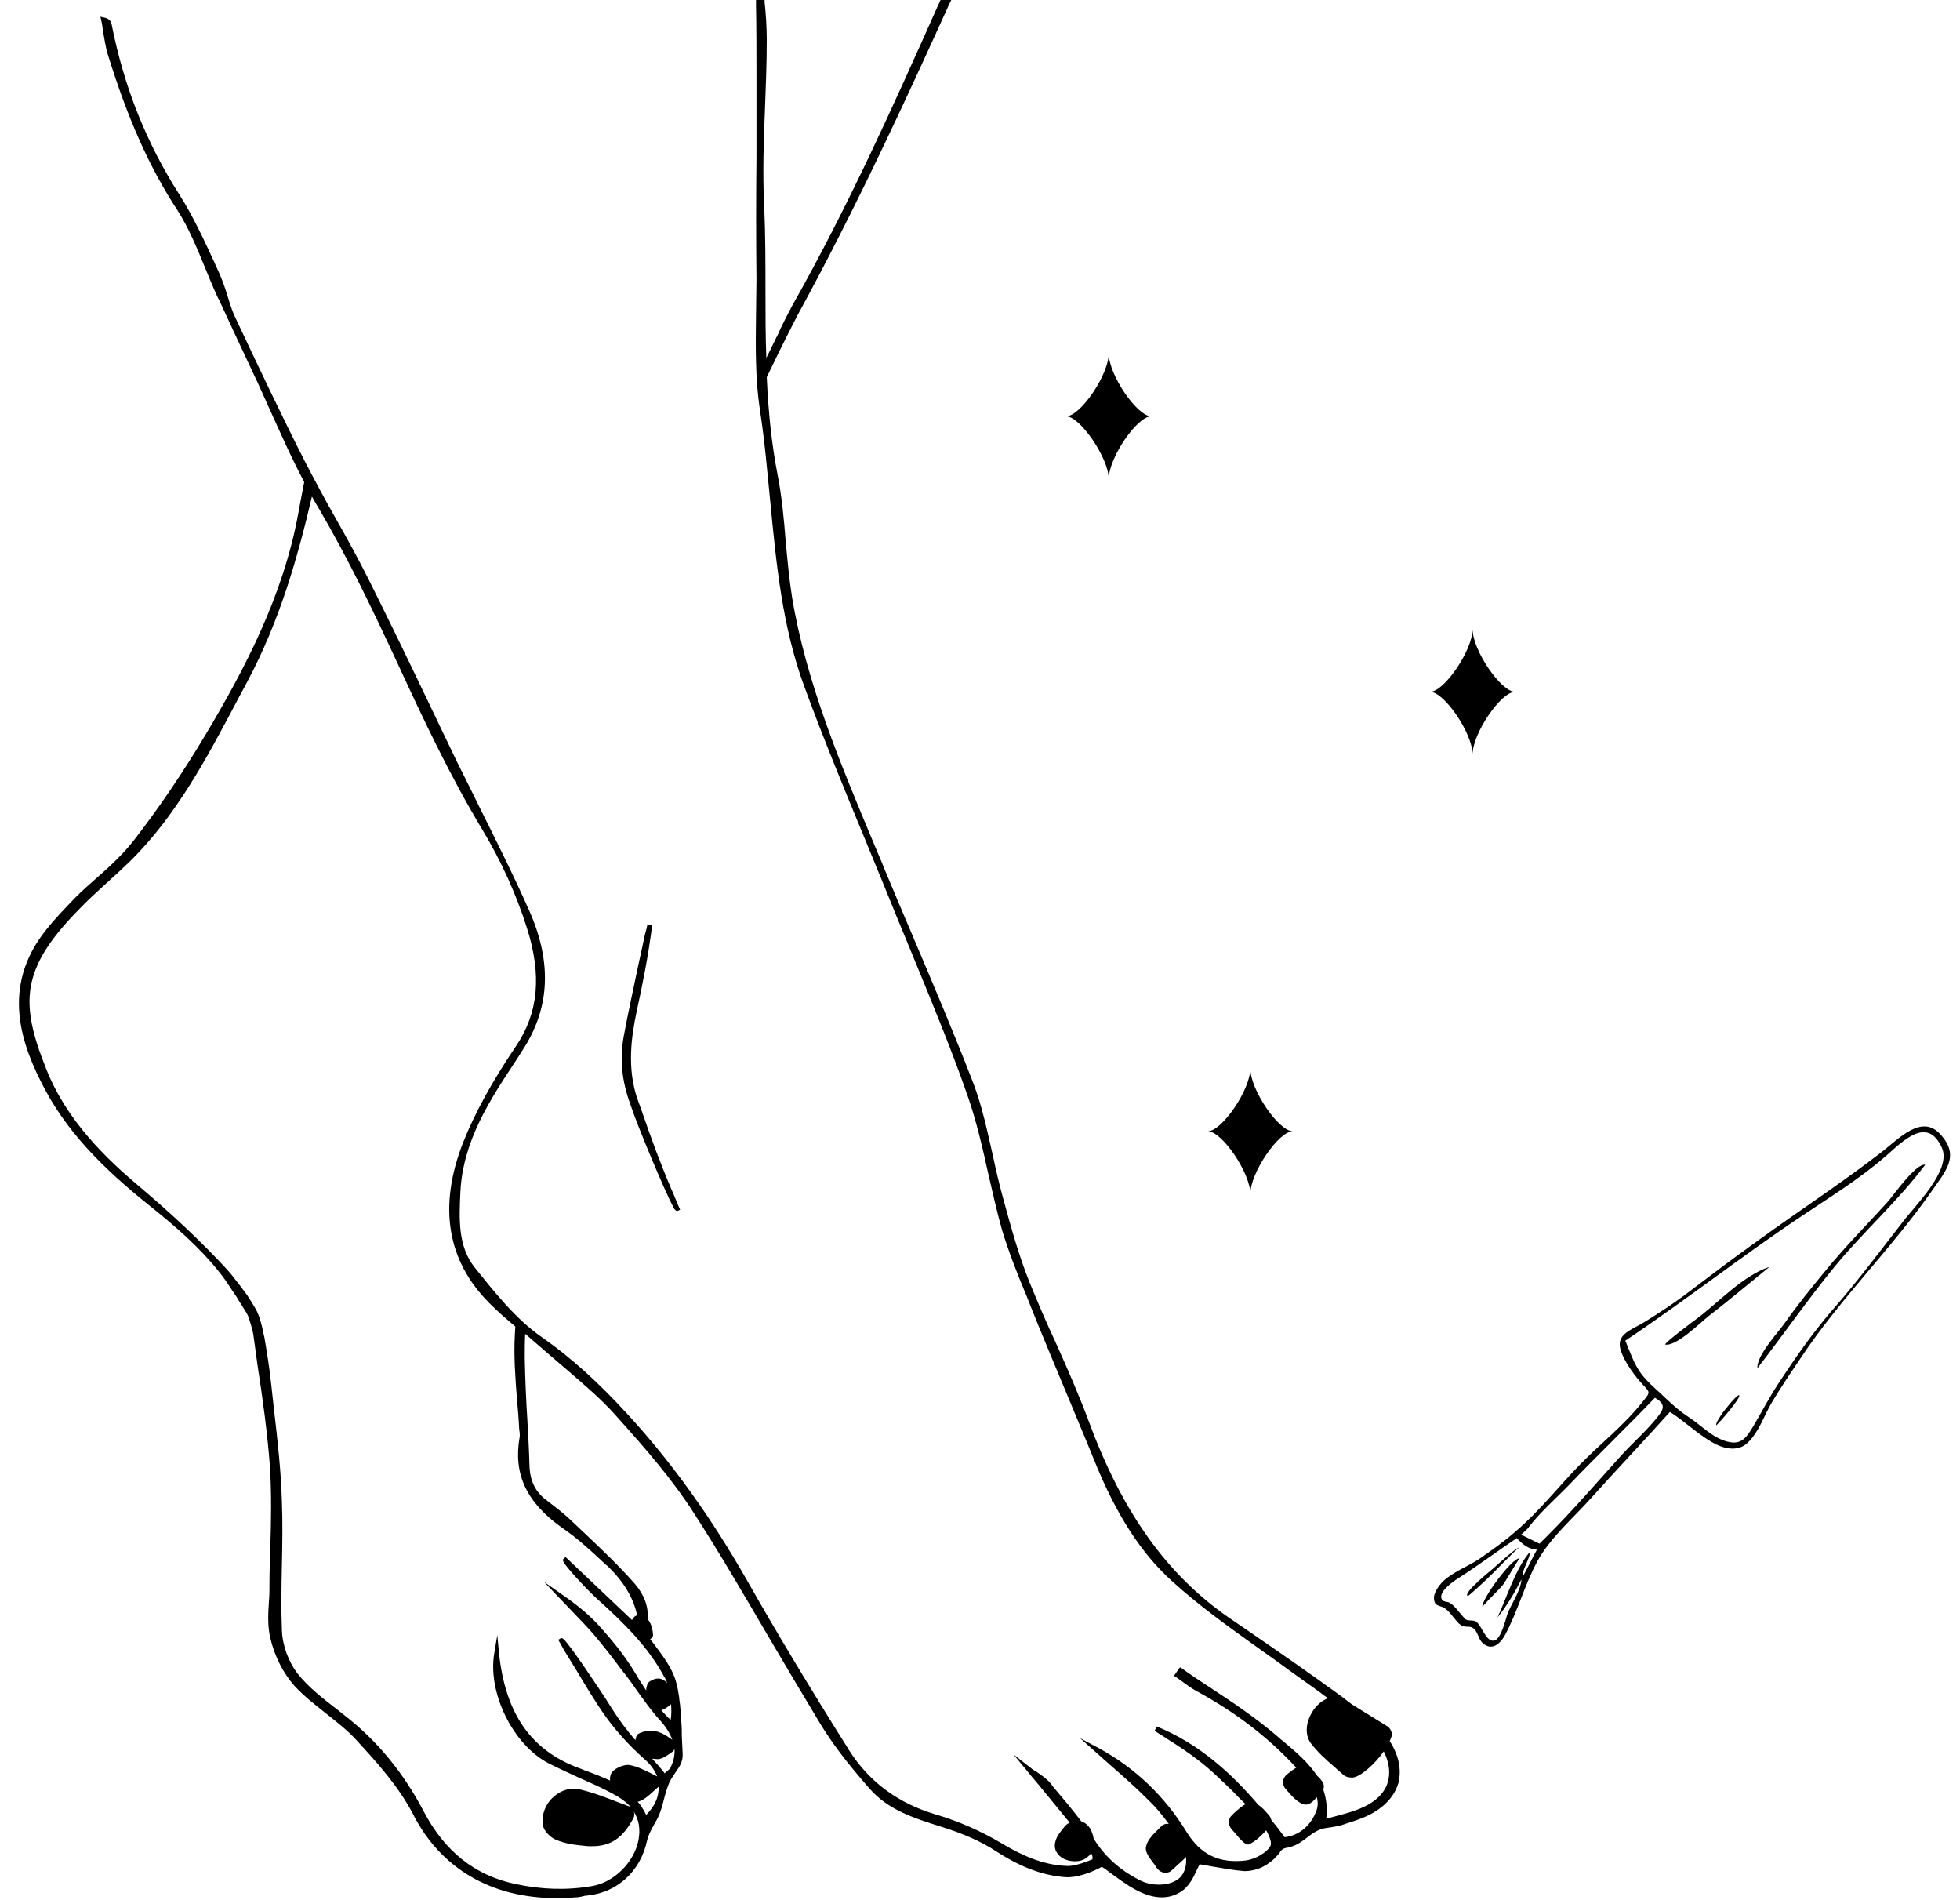 <?xml version="1.0" encoding="UTF-8"?><svg xmlns="http://www.w3.org/2000/svg" xmlns:xlink="http://www.w3.org/1999/xlink" height="442.7" preserveAspectRatio="xMidYMid meet" version="1.0" viewBox="-4.5 0.2 456.8 442.7" width="456.8" zoomAndPan="magnify"><g id="change1_1"><path d="M328.8,161.4c3.3,0,9.9-9.7,9.9-14.6c0,4.9,6.6,14.6,9.9,14.6c-3.3,0-9.9,9.7-9.9,14.6C338.7,171.1,332.1,161.4,328.8,161.4 z M286.9,278.4c0-4.9,6.6-14.6,9.9-14.6c-3.3,0-9.9-9.7-9.9-14.6c0,4.9-6.6,14.6-9.9,14.6C280.3,263.8,286.9,273.5,286.9,278.4z M253.9,111.8c0-4.9,6.6-14.6,9.9-14.6c-3.3,0-9.9-9.7-9.9-14.6c0,4.9-6.6,14.6-9.9,14.6C247.3,97.3,253.9,107,253.9,111.8z M319.4,405.9c2.1,3.3,2.8,6.7,2,9.8c-1,3.4-3.8,6.2-8.1,8c-1.7,0.7-3.4,1.2-5.2,1.8c-0.8,0.2-1.7,0.4-2.5,0.5 c-0.8,0.1-1.6,0.2-2.4,0.5c-1.1,0.4-2.1,1.1-3.1,1.9c-1.2,0.9-2.5,1.9-4.1,2.2l-0.3,0.1c-0.6,0.1-1.1,0.2-1.4,0.5 c-0.1,0.1-0.2,0.2-0.3,0.3c-0.3,0.5-0.9,1.2-1.3,1.6c-0.6,0.6-1.3,1.1-2,1.6c-1.6,1-3.4,1.5-5.1,1.5l-0.1,0 c-2.6-0.2-5.1-0.7-7.6-1.1c-0.9-0.2-1.9-0.3-2.8-0.5c-0.2,0.4-0.5,0.9-0.7,1.4c-0.7,1.6-1.6,3.3-3,4.5c-3,2.4-6.8,2.4-11.1,0.1 c-2.1-1.1-4.4-2.8-6.3-4.2c-0.6-0.5-1.2-0.9-1.7-1.2c-2.4,1.3-5.8,2.6-8.6,2.4c-5.2-0.4-10.3-2.3-16-6c-3.5-2.3-7.8-4.2-13-5.8 c-6-1.9-12.2-3.8-16.6-8.9c-5.1-5.8-8.6-10.4-11.4-15c-4.1-6.8-8.2-13.7-12.2-20.5c-5.5-9.4-11.2-19.2-17.2-28.5 c-5.1-8-11.3-15.1-18.4-23c-3.3-3.7-7.2-7-10.9-10.2c-1.4-1.2-2.8-2.4-4.2-3.6c-1.7-1.5-3.5-3-5.2-4.5l-0.7-0.6 c-0.1,1.8-0.1,3.7-0.1,5.7c0.1,4.8,0.3,9.6,0.6,14.3c0.2,3.5,0.4,7.1,0.5,10.7c0.1,3.6,1.4,6.2,4,8.1c1.8,1.4,3.7,2.8,5.5,4.5 c1.2,1.1,2.4,2.3,3.6,3.4c3.9,3.7,7.9,7.5,11.5,11.6c2.2,2.6,3.2,5.4,2.9,8.1c0.8,1,1.2,2.2,1.3,3.8c0,0.4-0.3,0.7-0.6,0.9 c0,0,0,0-0.1,0c0.3,0.4,0.7,0.9,1,1.3c2,2.7,4.1,5.4,5,8.5c0.4,1.3,0.6,2.6,0.8,3.9l0.2,0.1l-0.2,0.1c0.3,1.9,0.4,3.9,0.5,5.6 c0.1,1,0.1,2.1,0.1,3.1c0.1,1.4,0.1,2.8,0.2,4.1c0.1,1.9-0.7,3-1.6,4.3c-0.4,0.6-0.9,1.3-1.4,2.2c-0.5,1.1-1,2.7-1.4,4.3 c-0.3,1.3-0.7,2.6-1.1,3.5c-0.3,0.8-0.8,1.6-1.2,2.3c-0.7,1.3-1.3,2.4-1.6,3.7c-1.5,7.1-6.9,12.1-14,12.8c-0.4,0-0.7,0.1-1.1,0.2 c-0.4,0.1-0.9,0.2-1.3,0.2c-1.6,0.1-3.1,0.2-4.6,0.2c-15.2,0-27-6.8-33.5-19.5c-3.3-6.4-8.4-12.1-13.3-17.4 c-2.1-2.3-4.7-4.3-7.1-6.2c-2.5-2-5.1-4-7.3-6.4c-2.5-2.8-4.6-6.8-5.6-11.1c-0.7-2.9-0.5-5.9-0.3-8.9c0.1-1.2,0.1-2.5,0.1-3.7 c0-2.9,0.1-5.8,0.2-8.6c0.2-6.2,0.3-12.6-0.1-18.9c-0.6-7.9-1.7-15.9-2.9-23.6c-0.3-2.2-0.6-4.4-0.9-6.6c-0.1-1.3-1.2-4.7-1.4-5 c-0.4-0.8-1-1.6-1.5-2.5c-0.4-0.5-0.7-1.1-1-1.6c-0.9-1.3-2.6-3.9-2.6-3.9c-3.9-5.4-9-10.4-16.3-16.3c-9.7-7.7-19.5-16.4-25.8-28.2 c-5.5-10.3-10.5-23.9,0.3-37.3c1.9-2.4,4.1-4.7,6.8-7.5c1.6-1.6,3.3-3.1,4.9-4.5c3.1-2.7,6.2-5.6,8.7-8.8 c5.9-7.6,11.5-15.9,16.7-24.6c9.2-15.4,18.1-32.4,21.6-51.5c0.4-2.1,0.8-4.4,1.4-7.4c-2.9-5.4-5.4-11.1-7.9-16.6 c-1.4-3.1-2.8-6.3-4.3-9.4c-2.5-5.3-5-10.7-7.4-15.9l-0.7-1.4c-1-2.2-1.9-4.4-2.8-6.6c-1.9-4.6-3.8-9.3-6.5-13.5 c-6.5-9.9-11.6-21.4-16.2-36.3c-0.5-1.7-0.8-3.6-1.1-5.4c-0.1-0.8-0.2-1.6-0.4-2.4l-0.2-0.9l0.9,0.2c1,0.2,1.5,0.7,1.7,1.5 c2.9,14.7,8.1,27.7,15.9,39.9c3.1,4.9,5.6,10.3,8,15.5c0.4,1,0.9,1.9,1.3,2.9c0.7,1.6,1.3,3.3,1.8,5c0.5,1.6,1,3.3,1.7,4.8 c5.7,12.1,10.9,23.1,16.5,34.1c2.3,4.4,4.7,8.9,7.1,13.1c2.6,4.6,5.2,9.3,7.6,14.1c4.6,9.2,9.2,18.7,13.6,27.9 c2.3,4.8,4.6,9.6,6.9,14.4c1.9,3.8,3.8,7.6,5.7,11.5c3.8,7.6,7.7,15.4,11.2,23.3c5.4,12.1,4.9,22.8-1.5,32.6 c-0.5,0.8-1.1,1.7-1.6,2.5c-6.1,9.2-12.3,18.7-12.9,30.5l0,0.1c-0.3,6.2-0.6,12.6,3.3,17.5c4.5,5.6,9.5,12,15.7,16.3 c6.6,4.6,13,10.3,20.2,18.2c10.1,11,19.3,23.9,27.4,38.1c7.2,12.7,15.1,25.8,24.1,40.1c4.6,7.2,11.3,12.2,20.1,14.8 c5.4,1.6,10.6,3.9,15.3,6.7c4.2,2.5,9.3,5.1,15.3,5.3c1.5,0.1,4.1-0.8,5.8-1.5c0,0,0.1,0,0.1-0.1c0.1-0.3,0-0.8-0.2-1.2 c0-0.1-0.1-0.1-0.1-0.2c-0.2,0.3-0.3,0.5-0.6,0.7c-0.8,0.8-1.8,1.2-3.1,1.2c-0.1,0-0.2,0-0.4,0c-1.7-0.1-3.1-0.8-3.8-1.9 c-0.6-0.8-0.7-1.8-0.4-2.8c0.4-1.4,1.4-2.5,2.3-3.6c0.3-0.3,0.6-0.5,1-0.7c-2.1-2.6-4.3-5.2-6.4-7.8c-1.1-1.4-2.3-2.7-3.4-4.1 l-3.3-4l4.1,3.2c0.3,0.3,0.7,0.5,1.2,0.8c1.1,0.8,2.4,1.6,3.4,2.8l0.5,0.7c2.2,2.6,4.5,5.3,6.6,8.1c0.9,0.3,1.6,0.9,2.1,1.7 c0.3,0.6,0.7,1.5,0.8,2.4c0.1,0.1,0.2,0.3,0.3,0.4c2.5,3.9,6,7,10.6,9.3c3,1.5,7.3,1.2,9.2-0.7c1.2-1.2,1.6-3,1.4-4.8 c-0.5,0.6-1.2,1.2-2,1.9c-0.4,0.4-0.8,0.8-1.3,1.2c-0.4,0.4-0.9,0.6-1.5,0.6c-0.1,0-0.1,0-0.2,0c-0.6-0.1-1.2-0.4-1.6-0.9 c-0.3-0.3-0.5-0.7-0.7-1c-1.3-1.7-2.3-3-2-4.2c0.3-1.6,1.7-2.9,3-4.2l0.5-0.5c0.5-0.5,1.1-0.7,1.8-0.6c-1.6-2.2-3.2-4.1-4.9-5.7 c-2.7-2.7-5.6-5.3-8.5-7.8c-1.2-1.1-2.5-2.2-3.7-3.3l-3.6-3.2l4.3,2.3c8.5,4.6,15.4,11.2,20.5,19.5c3.3,5.4,7.7,7.5,14,6.7 c2-0.3,4.8-1.8,5.6-3.4c0.3-0.7-0.1-2-1-3.6c-1.2,1.3-2.4,2.5-3.9,3.2c-0.1,0.1-0.2,0.1-0.3,0.1c-0.7,0-1.6-0.9-3.1-2.7l-0.8-0.9 c-0.4-0.5-0.6-1.1-0.6-1.7c0-0.6,0.3-1.2,0.8-1.6l0.6-0.6c0.9-0.8,1.7-1.5,2.5-1.9c-0.8-0.8-1.7-1.6-2.5-2.5l-0.7-0.7 c-2.6-2.5-5.1-5-7.9-7.1c-2.2-1.7-4.6-3.3-7-4.8c-1-0.7-2.1-1.3-3.1-2l0.5-1c9.8,4,17.3,10.8,23.7,18.3c0.8,0.5,1.5,1.3,2.1,2 l0.3,0.3c0.3,0.4,0.5,0.8,0.6,1.2c1.1,1.3,2.1,2.6,3.1,4c3.3-0.4,5.9-2.5,7.3-5.9c0.5-1.2,0.5-2.3,0.2-3.4c-0.9,1-1.7,1.7-2.5,1.7 c-0.1,0-0.2,0-0.3,0c-1.4-0.3-2.6-1.5-3.9-3l-0.6-0.7c-0.4-0.4-0.6-1.1-0.6-1.7c0.1-0.6,0.4-1.2,0.9-1.6l0.5-0.4 c0.6-0.5,1.2-0.9,1.7-1.2c-6.5-7.1-14.4-13.1-23.5-18c-1.1-0.6-2.1-1.4-3.1-2.1c-0.5-0.3-0.9-0.7-1.4-1l-0.5-0.3l1.4-2l0.5,0.3 c2.2,1.6,4.5,3.1,6.8,4.6c5.2,3.4,10.5,7,15.3,11.1c0.6,0.5,1.2,1.1,1.9,1.6c2.6,2.2,5.4,4.6,7.4,7.6c0.3,0.3,0.5,0.5,0.8,0.8 l0.2,0.3c0.6,0.6,0.8,1.4,0.5,2.2c0.7,2,1,4.2,0.7,6.8c0.8-0.2,1.5-0.4,2.2-0.6c1.9-0.5,3.8-1,5.5-1.7c3.5-1.4,5.8-3.5,6.6-6.1 c0.7-2.2,0.4-4.7-0.9-7.3c-2,2.9-5.4,5.9-7.2,6.1c-0.1,0-0.2,0-0.3,0c-0.7,0-1.5-0.2-2-0.7c-0.6-0.6-1.3-1.1-1.9-1.7 c-2-1.7-4-3.5-5.6-5.6c-1.2-1.6-1.3-4.1-0.1-6.5c0.9-1.9,2.4-3.3,4.1-4c-0.6-0.4-1.2-0.8-1.8-1.3c-2.3-1.7-4.8-3.4-7.1-5.1 c-2.6-1.9-5.2-3.8-7.8-5.6c-6.7-4.8-13.7-9.8-19.9-15.5c-7-6.4-12.7-15.2-17.7-27.5c-2.3-5.7-4.7-11.3-7-16.9 c-2.5-6-5.1-12.2-7.6-18.4c-0.4-1.1-0.9-2.2-1.3-3.3c-2.1-5-4.2-10.3-5.8-15.6c-1.2-4.3-2.2-8.8-3.2-13.1c-1.3-5.9-2.7-12-4.7-17.8 c-3.6-10.4-7.9-20.8-12-30.8c-1.6-3.8-3.1-7.6-4.7-11.4c-2.4-5.9-4.8-11.8-7.2-17.6c-4.8-11.6-9.8-23.7-14.2-35.7 c-5.2-14-6.6-28.9-8-43.4c-0.7-7-1.3-14.2-2.4-21.2c-1.1-7.3-1-14.9-0.9-22.3c0-2.7,0.1-5.4,0.1-8.1c-0.1-9.4-0.1-19.1,0-28.3 c0-4.2,0-8.5,0-12.7c0-2.2,0-4.4,0-6.6c0-5.3,0-10.7-0.1-16l0-1.5h2l0,0.5c0.3,2.8,0.5,5.8,0.5,8.8c0,5.2-0.2,10.5-0.4,15.6 c-0.3,7.6-0.6,15.4-0.2,23.1c0.3,6.7,0.3,13.4,0.3,20c0,5.1,0,10.3,0.2,15.4c0.7-1.4,1.4-2.8,2.1-4.3c0.4-0.8,0.8-1.5,1.1-2.3 c0.9-1.9,1.9-3.8,2.9-5.7c12.9-22.8,23.6-46.7,33.9-69.8l0.6-1.3h2.5l-0.4,0.8c-10.1,22.3-22,48.1-35.4,72.6 c-1.4,2.7-2.8,5.5-4.2,8.3c-1,2.1-2,4.1-3,6.2c0.4,8.7,1.2,15.9,2.5,22.6c1,5.1,1.5,10.4,1.9,15.5c0.4,4.3,0.8,8.8,1.5,13.2 c3.3,19.9,11.3,38.8,18.9,57c0.9,2.2,1.9,4.4,2.8,6.7c2.1,5.1,4.3,10.2,6.5,15.4c4.7,11.1,9.6,22.6,14,34c2.1,5.5,3.3,11.3,4.6,17 c0.7,3.3,1.5,6.7,2.4,10c1.9,7,3.7,13.4,6.1,19.4c2,4.9,4.1,9.8,6.3,14.5c2.7,6,5.4,12.2,7.7,18.4c7.8,21,18.1,35.3,32.3,45.2 c1.8,1.2,3.6,2.5,5.4,3.7c7,4.8,14.2,9.8,21.2,14.9c0.7,0.6,1.5,1.1,2.2,1.7c3.1,1.9,5.8,3.6,8.4,5.2c0.6,0.4,1,1.3,1,1.9 C319.9,404.6,319.7,405.2,319.4,405.9z M149,416.9c0-0.1,0-0.3,0-0.4c-0.1,0.1-0.1,0.2-0.2,0.2h0c-0.3,0.3-0.6,0.5-0.9,0.8 c-1.3,1.2-2.3,2.1-3.6,2.5c-0.1,0-0.1,0-0.2,0c0.8,0.9,1.4,1.9,2,3.1C148,421.2,149,419.1,149,416.9z M152.7,407.8 c-0.1,0.2-0.3,0.4-0.5,0.6l-0.3,0.2c-1.1,0.8-2,1.4-3,1.5c-0.1,0-0.1,0-0.2,0c-0.4,0-0.8-0.1-1.2-0.1c1,1.1,2,2.2,2.9,3.4 c0.4-0.3,1.2-1,1.3-1.2C152.5,410.6,152.8,409.2,152.7,407.8z M151.9,397.3C151.9,397.3,151.9,397.3,151.9,397.3 c-0.7,0.6-1.5,1.2-2.3,1.4c0.7,0.8,1.5,1.6,2.2,2.3C152,399.8,152,398.5,151.9,397.3z M116.6,335.1c0.1-0.4,0-0.8,0-1.2 c0-0.2-0.1-0.5-0.1-0.7c-0.1-2.3-0.3-4.6-0.5-6.8c-0.4-5.1-0.8-10.3-0.5-15.4c0-0.6,0.1-1.1,0.1-1.7c-1.9-1.6-4-3.4-6-5.4 c-9.9-9.9-12-22.5-6.2-37.4c2.7-6.8,6.6-14,12.4-22.6c5.2-7.7,6-16.5,2.5-27.5c-2.5-7.9-6.1-15.8-10.4-22.9 c-7.4-12.3-13.6-25.4-19.5-38.2c-5.7-12.3-11.7-24.9-18.7-36.8c-0.5-0.8-1-1.7-1.5-2.6c-3.3,14.1-7.5,29-15.1,43.2 c-0.8,1.6-1.7,3.1-2.5,4.7c-6.9,13-14,26.5-24.9,37.2c-1.8,1.7-3.6,3.4-5.4,5c-2.2,2-4.4,4-6.5,6.2c-13.4,13.7-13.7,21.6-7.6,36.9 c4.8,12.3,14.2,21.2,21.8,27.6c7.8,6.6,14.5,12.9,20.5,19.4c0.4,0.5,0.9,1,1.4,1.7c0.1,0.1,2.2,2.8,3.2,4.2c0.7,1.1,1.6,2.4,2.3,3.8 c1.1,2.3,1.6,5.8,1.7,5.9c0.6,3.5,1.2,7.2,1.6,11c0.2,2.1,0.5,4.2,0.7,6.3c0.8,6.9,1.6,14,1.8,21.1c0.2,4.9,0.1,10,0,14.8 c-0.1,5-0.2,10.1,0,15.1c0.1,3.6,1.6,7.5,3.6,10.1c2.6,3.3,6.1,6,9.5,8.6l1.5,1.2c7.5,5.8,13.7,13.3,18.4,22.3c5,9.5,12,15,21.4,17 c6.1,1.3,11.9,1.5,17.8,0.5c5.1-0.8,9.9-5.5,10.9-10.7c0.5-2.6,0.1-4.8-1.1-6.7c0,0,0,0,0,0c0.2,0.5,0.2,1.1-0.1,1.6 c-2.4,4.5-5.2,6.5-9.6,6.5c-0.6,0-1.2,0-1.8-0.1c-2.2-0.2-4.5-0.5-6.6-1.4c-1.3-0.5-2.9-2.1-3.1-3.5c-0.3-2.4,0.6-4.8,2.5-6.5 c1.8-1.6,4.1-2.3,6.3-1.7c3,0.7,6,1.9,8.9,3c0.8,0.3,1.6,0.6,2.4,0.9c0.2,0.1,0.3,0.2,0.5,0.3c-1-1.2-2.5-2.3-4.4-3.3 c-2.4-1.3-4.9-2.4-7.4-3.5c-2.4-1.1-5-2.3-7.4-3.5c-8.3-4.3-14.3-16.4-12.7-25.7l0.7-4.2l0.4,4.2c1.5,14.3,7.6,22.9,19.2,27l0.7,0.3 c2,0.7,4,1.5,6,2.4c-0.1-0.5,0-0.9,0.1-1.3c0.4-1.4,3.1-2.6,4.5-2.3c1.7,0.3,3.3,1.1,5.1,2l1.2,0.6c0,0,0.1,0,0.1,0.1 c-0.6-1.5-1.6-2.9-3-4.1c-3.4-3-6.5-6.4-9.1-10c-2.4-3.4-4.6-7.1-6.7-10.6c-0.9-1.5-1.8-2.9-2.7-4.4c-0.3-0.5-0.6-1-0.9-1.6 l-0.7-1.2l0.5-0.3c0.5-0.3,0.7-0.4,5.3,6.2c2.4,3.5,5.1,7.5,6.7,10.1c1.7,2.7,3.5,5.1,5.5,7.4c0.1-0.8,0.3-1.3,0.7-1.5 c1.2-0.7,3-0.9,4.4-0.5c1.1,0.3,2.1,0.9,3.2,1.7l0.3,0.2c0,0,0,0,0,0c-0.6-1.6-1.6-3.2-3.1-4.8c-1.9-2.1-3.5-4.4-5.1-6.6 c-0.8-1.2-1.7-2.4-2.6-3.6l-1.1-1.4c-2-2.7-4.1-5.4-6.3-8c-1.7-2-3.6-3.9-5.4-5.8c-0.8-0.8-1.6-1.7-2.4-2.5l-3.9-4.1l4.7,3.3 c3.6,2.5,6.5,5,8.9,7.8c3.3,3.7,5.6,6.8,7.5,9.9c0.5,0.9,1.5,2.5,2.7,4.3c0-0.3,0-0.5,0.1-0.8c0.1-0.6,0.4-1.1,0.7-1.3 c1-0.6,1.8-0.8,2.6-0.6c0.6,0.2,1.1,0.5,1.5,1c-0.2-0.5-0.4-1.1-0.7-1.5c-3.9-7.2-9.6-12.7-15.7-18.2c-1.9-1.7-7.8-7.9-7.9-8.9 l0-0.2l0.6-0.6l15.5,14.7c0.2-0.4,0.5-0.8,0.9-1c0.1,0,0.2-0.1,0.3-0.1c-0.9-4.2-3.2-7.9-6.9-11.5l-0.4-0.3c-3.2-3-6.5-6.1-10.2-8.6 C118.2,350.3,115.1,343.7,116.6,335.1z M152.5,281.6c0.1,0.1,0.1,0.3,0.2,0.4l0.1,0c0.1,0.2,0.2,0.3,0.3,0.3l0.2,0.1l0.7-0.3 l-0.2-0.5c-0.6-1.3-1.1-2.7-1.7-4c-1.3-3-2.5-6.1-3.7-9.2c-1.2-3.2-2.4-6.6-3.5-9.8l-0.8-2.2c-2.5-7.2-1.5-14.5-0.2-20.6 c1.3-5.9,2.7-12.9,3.6-20l-1.1-0.2c-0.1,0.5-0.2,0.9-0.3,1.3c-0.3,1-0.5,2-0.7,3c-0.4,1.8-0.8,3.7-1.2,5.5 c-1.1,5.3-2.3,10.7-3.3,16.1c-1,5.3-0.5,10.6,1.5,16C143.8,261.9,150.5,278,152.5,281.6z M445.6,277.9c-9.4,13.4-21.3,25-30.4,38.7 c-2.3,3.4-4.6,6.8-6.7,10.3c-1.9,3.2-3,6.9-5.7,9.5c-2.3,2.2-5.7,1.4-8.4-0.2c-3.4-2-6.4-4.9-9.7-7c-6.1,6.8-12.3,13.3-18.4,20.1 c-4.2,4.7-9.5,9.2-12.5,14.7c-3,5.5-4.6,11.8-7.6,17.3c-1.3,2.3-3.3,3.6-5.3,1.6c-0.9-0.9-1-2.7-2.2-3.4c-0.8-0.5-1.8,0-2.7-0.6 c-1.2-0.8-2.3-2.9-3.7-3.9c-1.3-0.9-2.5-0.3-2.6-2.4c-0.1-1.2,1.2-3,2-3.8c2.2-2.2,5.9-3.6,8.5-5.3c3-2.1,6-4.2,8.7-6.6 c5.5-4.7,9.9-10.4,14.9-15.5c4.7-4.8,10.2-9.1,14.4-14.4c2.2-2.7,1.9-2.2-0.4-4.8c-1.7-1.9-4.9-6.3-4.8-8.9c0.1-2.6,3.5-3.6,5.7-5 c3.2-2,6.3-4,9.4-6.3c5.8-4.4,11.6-8.8,17.5-13c9.5-6.9,19.2-13.2,28.5-20.4c3.9-3,9.3-9,13.7-4C452.3,269.6,449,273,445.6,277.9z M353.7,361.3c-2-0.1-3.4-1.3-4.7-2.7c-4.6,3.1-9,6.4-13.7,9.4c-1.1,0.7-4.6,3.1-3.8,4.8c0.4,0.8,1.3,0.5,1.9,0.9 c1,0.6,1.6,1.5,2.4,2.4c0.3,0.3,1.1,1.4,1.4,1.5c0.6,0.3,1.6,0.1,2.2,0.4c1.4,0.7,2.3,4.8,4.3,4.5c1.7-0.3,2.7-5.1,3.2-6.4 c1-2.5,3-5.2,3.2-7.9c-1.6,3.1-3.4,6.2-5.6,8.9c2.2-4.7,4.1-11.1,7.4-15.1c0.7,0.4-2.2,5-1.4,5.4 C351.6,365.4,352.6,363.3,353.7,361.3z M381.2,325.9c-6.6,6.9-13.5,13.5-20.1,20.4c-2.8,2.9-6.9,6.5-9.5,10 c-0.3,0.4-1.6,1.5-1.6,1.5l4.3,2.1c0,0,1.4-1.4,2-2c5.9-5.9,11.4-12.3,17-18.5c2.8-3.1,6.3-6.1,8.8-9.4 C383.5,328.2,383.4,327.2,381.2,325.9z M448.1,267.7c-3.4-7.6-9.1-1.6-13.1,1.9c-6.1,5.3-13.1,9.6-19.8,14.1 c-13.9,9.3-27,19.6-40.9,28.9c1.4,3.3,2.2,6.2,4.7,8.9c1.5,1.7,3.3,3.1,4.9,4.7c1.7,1.6,3.3,3,5.3,4.3c2.9,1.9,5.4,4.7,8.8,5.6 c3.4,0.9,4.5-0.9,6.2-3.7c1.9-3.2,3.6-6.5,5.7-9.7c4.2-6.4,8.3-12.3,13.4-18.1c5.4-6.2,10.3-12.8,15.3-19.2 C441.5,281.4,450.4,273,448.1,267.7z M435.4,280.3c-4.7,5.2-9.7,10.2-14.2,15.7c-3.4,4.1-6.8,8.3-9.9,12.7 c-1.5,2.1-6.5,7.5-6.2,10.3c6.1-7.9,11.8-16.1,18.1-23.8c6.7-8.1,14.7-15.2,21-23.6C442,271.2,436.6,279,435.4,280.3z M391.2,307.3 c-0.7,0.5-7.8,5.8-7.6,6.2c2.6,0.5,8.4-5.3,10.2-6.7c4.8-3.7,9.4-7.6,14.1-11.4C401.8,297.4,396.2,303.5,391.2,307.3z M396.9,329.5 c-0.2,0.3-1.7,2.5-1.4,2.8c0.4-0.2,6-6.6,5.3-7C400.3,325.1,397.2,329.1,396.9,329.5z M337.6,372.1c0.1,0.1,4.4-3.9,4.5-4 c0.7-0.6,7.3-7.5,7.5-7.3c-0.5-0.2-5.7,4.5-6,4.8C343.4,365.8,336.2,371.5,337.6,372.1z M341,374.6c1.5-1.8,3.2-3.3,4.7-5 c0.5-0.6,3.8-6.3,4-6.3C347.8,363.2,340.7,373,341,374.6z" fill="inherit"/></g></svg>